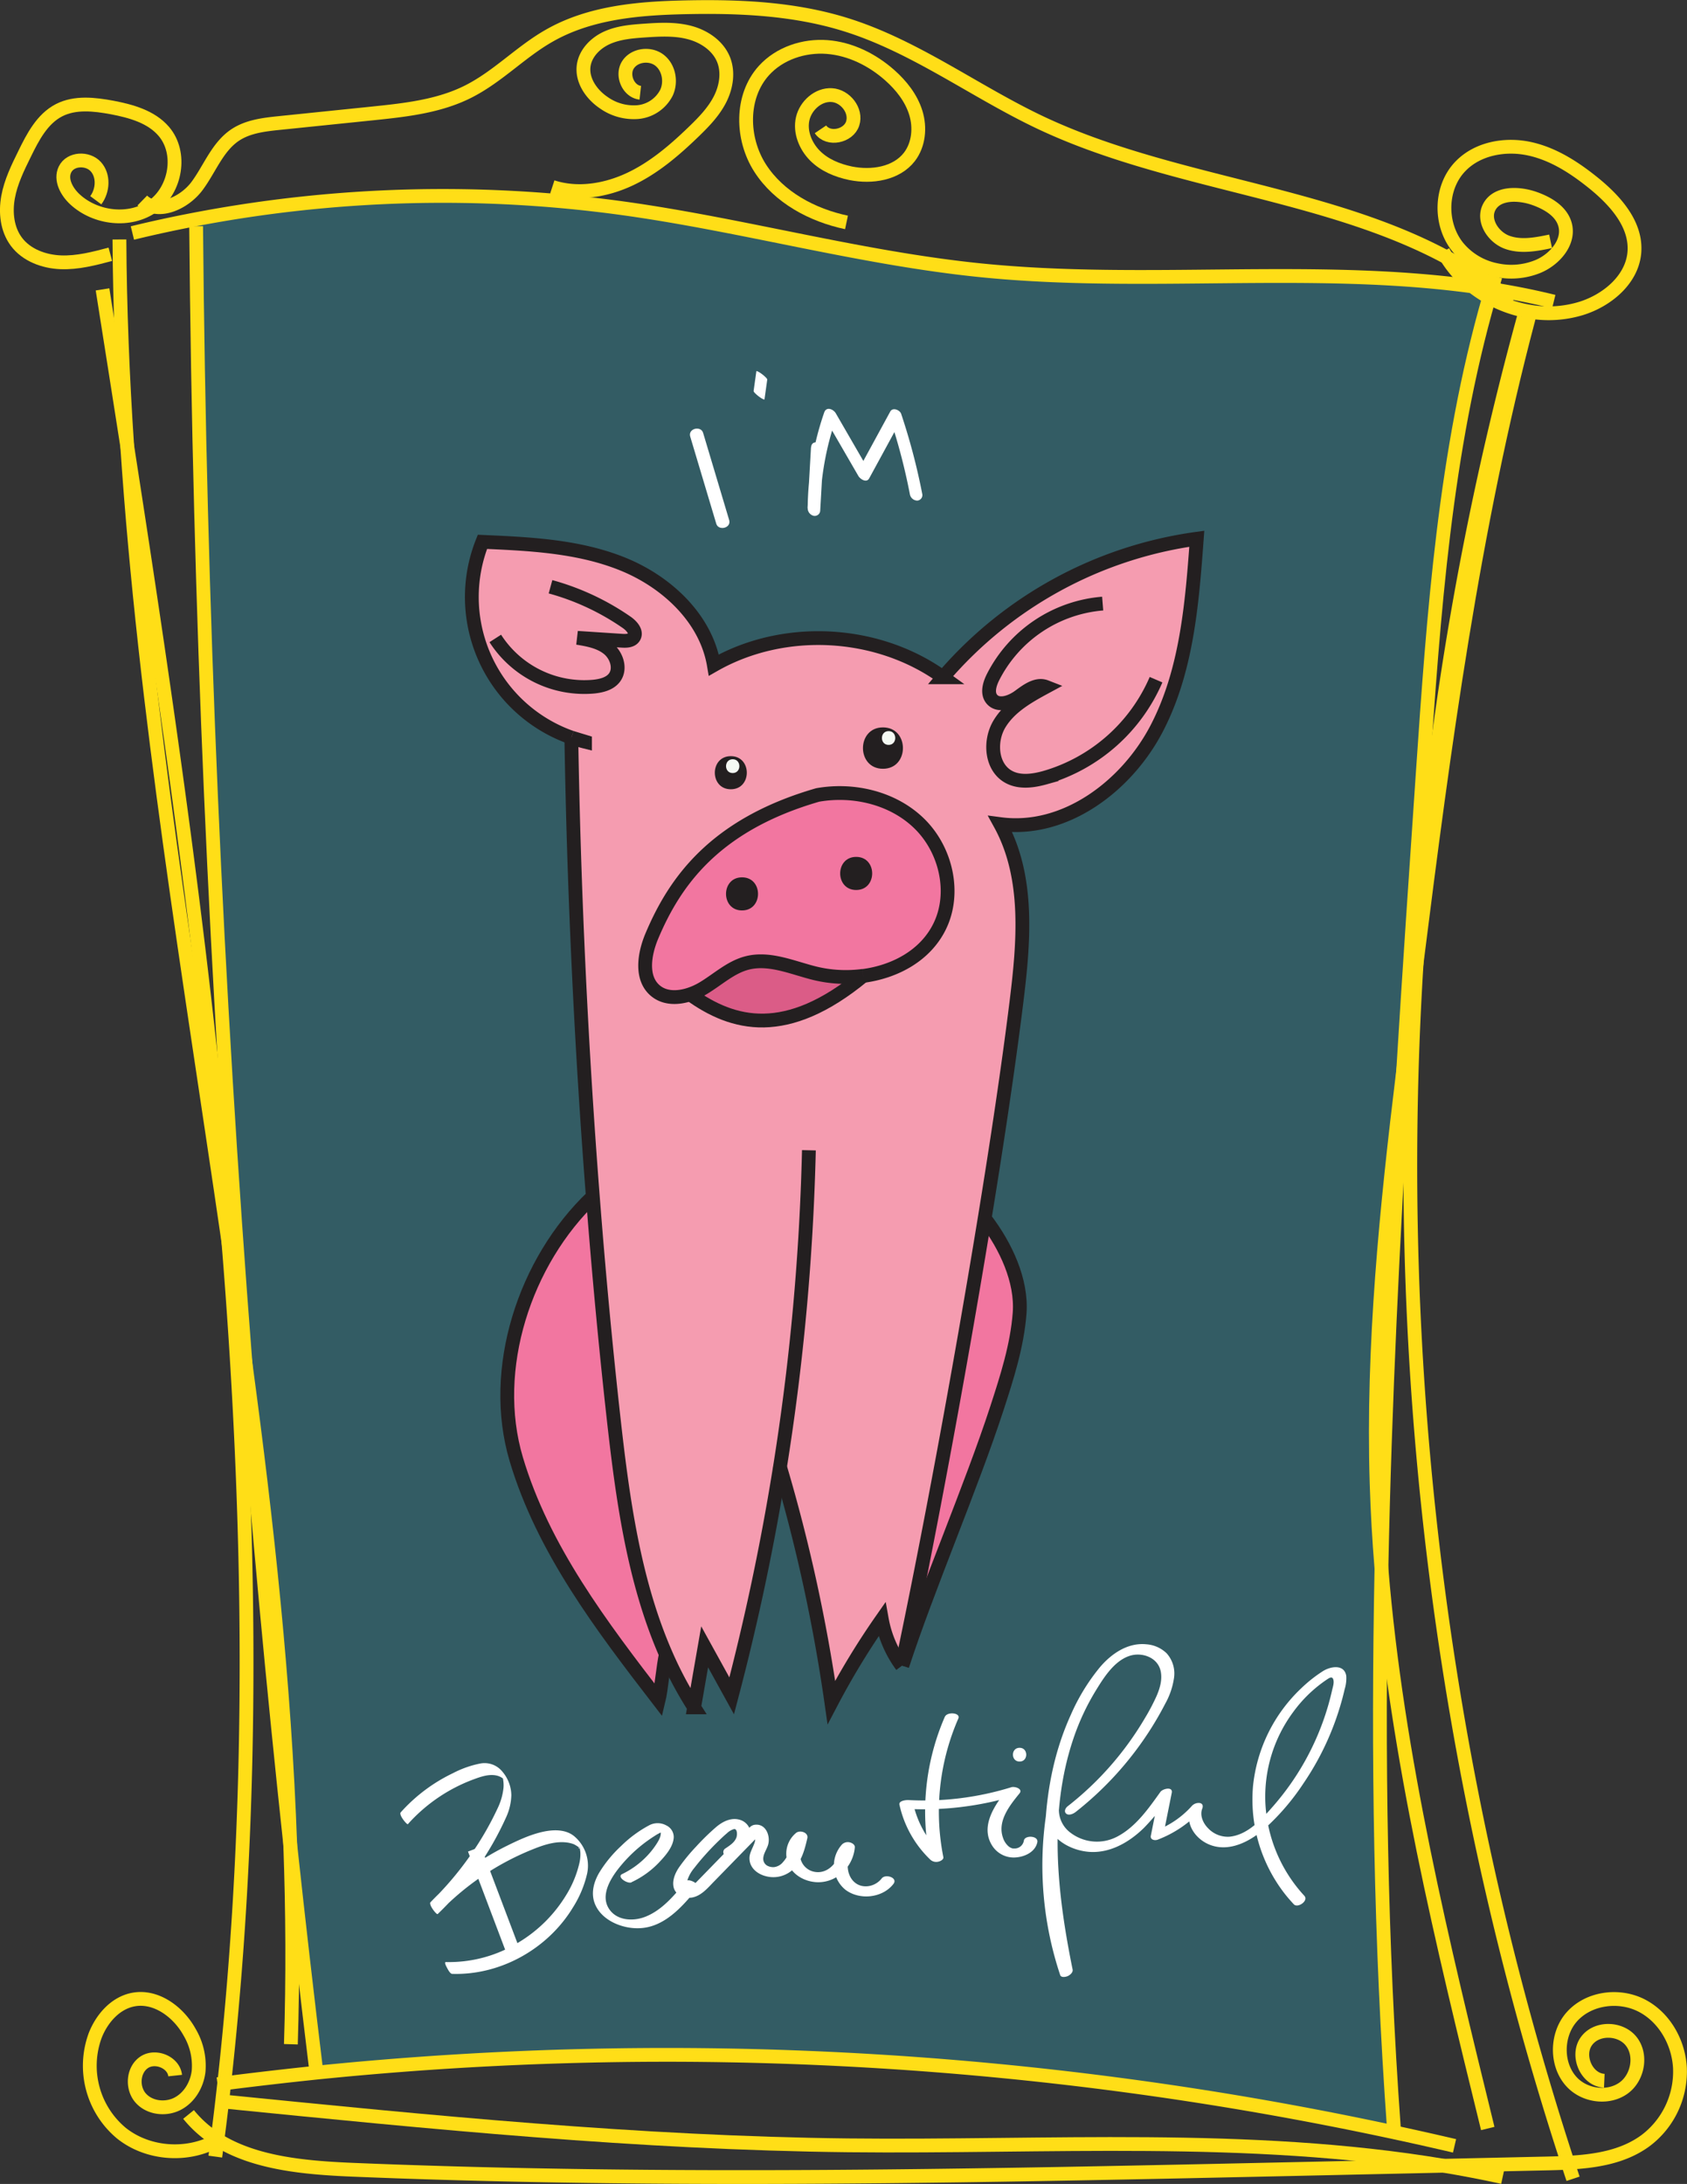 <svg xmlns="http://www.w3.org/2000/svg" viewBox="0 0 611.57 791.6">
  <rect x="0" y="0" width="611.57" height="791.6" fill="#333333" stroke="none"/>
  <defs>
    <style>
      .cls-1 {
        fill: #335c64;
      }

      .cls-2, .cls-3, .cls-8 {
        fill: none;
        stroke-miterlimit: 10;
        stroke-width: 5px;
      }

      .cls-2 {
        stroke: #fff;
      }

      .cls-3 {
        stroke: #ffde17;
      }

      .cls-4 {
        fill: #fff;
      }

      .cls-5 {
        fill: #f59cb0;
      }

      .cls-6 {
        fill: #f276a0;
      }

      .cls-7 {
        fill: #db5c87;
      }

      .cls-8 {
        stroke: #231f20;
      }

      .cls-9 {
        fill: #231f20;
      }

      .cls-10 {
        fill: #f5faf4;
      }
    </style>
  </defs>
  <title>notsu</title>
  <g id="Layer_2" data-name="Layer 2">
    <g id="Layer_1-2" data-name="Layer 1">
      <g>
        <g>
          <path class="cls-1" d="M533.79,103.8a43.54,43.54,0,0,0,6,4c-16.06,56-20.12,114.75-24.09,172.93-2.43,35.75-4.87,71.52-7.06,107.32-6.06,49.72-11.17,99.62-9.63,149.64q.48,15.42,1.75,30.77c-1.34,67.7-.38,135.38,4.51,202.93l-.29,1.36a1253.27,1253.27,0,0,0-390.31-21.53q-5-41.32-9.51-82.71C103.12,610.29,96.83,552.22,89,494.2Q72.91,288.48,71.1,82l-.46-2.41a478,478,0,0,1,155.08-4.07C269.34,81.52,312,93.59,355.85,98,414.89,103.93,475.37,95.88,533.79,103.8Z"/>
          <g>
            <path class="cls-2" d="M172,670.23q7.16,18.9,14.3,37.79"/>
            <path class="cls-3" d="M71.1,82Q72.9,288.32,89,494.2q6.83,87.29,16.21,174.35,4.47,41.38,9.51,82.71c.06.51.13,1,.19,1.54"/>
            <path class="cls-3" d="M542.12,100.15c-.36,1.16-.71,2.33-1.06,3.49-.12.39-.23.78-.35,1.17-.29,1-.59,2-.88,3-16.06,56-20.12,114.75-24.09,172.93-2.43,35.75-4.87,71.52-7.06,107.32C505,448.2,502,508.36,500.8,568.5c-1.34,67.7-.38,135.38,4.51,202.93"/>
            <path class="cls-3" d="M78.86,755.45l2.42-.32Q98,753,114.71,751.26A1253.27,1253.27,0,0,1,505,772.79q11.18,2.4,22.3,5"/>
            <path class="cls-3" d="M80.64,761.69c75.44,7.54,151,15.08,226.81,15.91,72.1.78,145.07-4.43,215.94,7.4q10.71,1.79,21.35,4.11"/>
            <path class="cls-3" d="M43.3,86.8c.14,25,1.15,50,2.82,74.93,6.44,96.45,22.72,192.35,36.67,288.32Q86,472.13,89,494.2c7.84,58,14.13,116.09,16.21,174.35.87,24.11,1,48.24.24,72.41"/>
            <path class="cls-3" d="M555.29,111.08c-.17.64-.35,1.29-.51,1.93-.22.8-.43,1.6-.64,2.4C533.91,191.85,523.45,270.49,513.56,349q-.84,6.72-1.69,13.45-1.61,12.81-3.19,25.64c-6.06,49.72-11.17,99.62-9.63,149.64q.48,15.42,1.75,30.77c5.61,68.56,22.11,136,38.54,203"/>
            <path class="cls-3" d="M48,84.45q11.24-2.73,22.6-4.9a478,478,0,0,1,155.08-4.07C269.34,81.52,312,93.59,355.85,98c59,5.93,119.52-2.12,177.94,5.8,2.31.31,4.62.64,6.92,1,.83.13,1.66.26,2.48.41q10.09,1.66,20.08,4.11"/>
            <path class="cls-3" d="M51.59,72.68a8.38,8.38,0,0,0,3.8,2.13c5.44,1.39,12.29-2.4,16-7.34C76,61.29,78.75,53.34,85.16,49c4.68-3.17,10.56-3.84,16.18-4.42L135,41.12c11.94-1.24,24.19-2.55,34.89-8S188.75,18.84,199,13c14.78-8.5,32.48-10,49.53-10.36,19.59-.42,39.48.47,58.18,6.33,25.19,7.88,46.74,24.26,70.6,35.53,46.65,22,102.51,24.86,147,48.72a141.41,141.41,0,0,1,16.74,10.47c.72.51,1.43,1,2.13,1.58,1.7,1.28,3.37,2.62,5,4"/>
            <path class="cls-3" d="M200.22,67.75c9.19,3,19.42,1.29,28.16-2.82s16.19-10.51,23.14-17.23c3.62-3.5,7.19-7.18,9.48-11.66s3.17-9.94,1.24-14.59c-2.08-5-7.11-8.32-12.36-9.68s-10.78-1.06-16.19-.69c-4.61.31-9.33.7-13.55,2.58s-7.92,5.57-8.55,10.15c-.72,5.32,2.85,10.43,7.3,13.42a18.83,18.83,0,0,0,12.35,3.4,13,13,0,0,0,10.36-7c1.84-3.95.9-9.18-2.56-11.83s-9.19-1.91-11.46,1.82.21,9.52,4.54,10"/>
            <path class="cls-3" d="M306.87,80.62C294.48,78,282.38,71.56,275.55,60.9S268.42,35,276.93,25.58c5.67-6.26,14.51-9.19,22.92-8.54s16.38,4.62,22.7,10.22c4.19,3.71,7.8,8.28,9.45,13.63s1.08,11.55-2.34,16C324.91,63,316,64.33,308.4,62.81c-4.82-1-9.56-2.94-13-6.43S289.9,47.75,291,43s5.62-8.83,10.53-8.53,9.09,5.62,7.58,10.3-8.92,6.18-11.67,2.11"/>
            <path class="cls-3" d="M552.43,115a1156.28,1156.28,0,0,0-38.87,234c-9.18,146.7,9.18,295.16,54.78,434.91l1.92,5.81"/>
            <path class="cls-3" d="M37.17,104.89q4.5,28.38,8.95,56.84C61,257.42,75,353.71,82.79,450.05c8.29,101.84,9.79,203.74-1.51,305.08-.24,2.18-.49,4.37-.74,6.55q-.81,7-1.72,13.93a1.23,1.23,0,0,1,0,.2q-.37,2.94-.77,5.88"/>
            <path class="cls-3" d="M80.64,774.67c-.55.37-1.1.72-1.67,1l-.17.1c-10.71,6.11-25.16,5.13-34.81-2.59a31.8,31.8,0,0,1-9.46-35.45c2.4-6.1,7.27-11.68,13.71-12.94,8.28-1.62,16.42,4.42,20.49,11.8A23.89,23.89,0,0,1,72,750.69c-.55,4.86-3.29,9.59-7.63,11.84s-10.22,1.56-13.42-2.13-2.74-10.19,1.33-12.9,10.7,0,11.22,4.82"/>
            <path class="cls-3" d="M68.35,766.41a41.35,41.35,0,0,0,10.47,9.2l.15.1c13.59,8.43,31.76,10,48.32,10.72,114.82,4.75,229.8,2.22,344.69-.3L523.39,785l37.12-.82c2.58-.06,5.21-.13,7.83-.27,10.08-.53,20.16-2.1,28.18-8A31.3,31.3,0,0,0,609,749.39c-.53-9.19-5.67-18.25-13.87-22.46s-19.22-2.78-25.33,4.11S564,749.87,571,755.79c4.87,4.08,12.54,4.73,17.65,1s6.63-11.88,2.71-16.88S578.6,734.74,575,740s.24,13.91,6.59,14.19"/>
            <path class="cls-3" d="M523.16,91.14c.36.69.75,1.37,1.16,2a40.41,40.41,0,0,0,9.47,10.63,43.54,43.54,0,0,0,6,4A45.21,45.21,0,0,0,554.78,113a40.41,40.41,0,0,0,18.57-1.25c9.49-3,18.49-10.6,19.16-20.53S585.66,72.87,578,66.59c-7-5.68-14.72-10.76-23.51-12.67s-18.76-.13-25,6.3c-7.49,7.66-7.75,21-1,29.37a24.14,24.14,0,0,0,13.93,8.3,25.61,25.61,0,0,0,15.18-1.33c6.07-2.56,11.52-8.87,9.74-15.21-1.36-4.84-6.31-7.7-11-9.38-5.84-2.07-13.9-2.27-16.58,3.31-2.29,4.8,1.61,10.72,6.61,12.54s10.54.74,15.75-.35"/>
            <path class="cls-3" d="M40,92.17c-5.91,1.57-11.93,3.14-18,2.9S9.56,92.5,5.92,87.59c-3.36-4.51-4-10.58-3-16.11s3.51-10.66,6-15.71c3-6.14,6.39-12.67,12.46-15.81,5.82-3,12.82-2.19,19.26-1,6.89,1.32,14.18,3.33,18.74,8.66,6.67,7.8,4.39,21.11-3.94,27.1l0,0c-8.33,5.94-20.75,4.48-28.28-2.47-3-2.77-5.39-7.18-3.59-10.84,1.95-4,8.21-4.26,11.16-1s2.62,8.65,0,12.17"/>
          </g>
        </g>
        <g>
          <path class="cls-4" d="M250.22,158.25l9.44,31.58c.8,2.7,5.55,1.61,4.67-1.35l-9.44-31.59c-.8-2.7-5.55-1.61-4.67,1.36Z"/>
          <path class="cls-4" d="M274.2,134.54l-1,7.15c0,.26.25.54.39.69a12.6,12.6,0,0,0,2.79,2.18c.07,0,.74.38.76.21l1-7.15c0-.25-.25-.53-.39-.68a12.6,12.6,0,0,0-2.79-2.18c-.07,0-.73-.38-.76-.22Z"/>
          <path class="cls-4" d="M294,162.14l-1.25,22,4.54,1a104.84,104.84,0,0,1,5.8-33.52l-4.21-.34,12.29,21.23c.68,1.18,3,2.67,3.95.84l11.44-21-3.95-.85a219,219,0,0,1,7.25,27.7,2.78,2.78,0,0,0,2.69,2.25,2,2,0,0,0,1.77-2.49A229.12,229.12,0,0,0,326.69,150c-.47-1.4-3.06-2.47-3.95-.84l-11.44,21,3.95.84L303,149.82c-.87-1.51-3.43-2.57-4.2-.34a108.91,108.91,0,0,0-6,34.67,2.85,2.85,0,0,0,2.15,2.81,2,2,0,0,0,2.39-1.84l1.25-22c.16-2.74-4.36-4.14-4.54-1Z"/>
          <path class="cls-4" d="M147.86,661.19A59.85,59.85,0,0,1,171.55,645c2.84-1.05,6.2-2.27,9.21-1.22a6.07,6.07,0,0,1,1.58.86c.22.15.4.6.19.12,0-.08-.41-1.08-.26-.35a12,12,0,0,1,.26,3.59,22.33,22.33,0,0,1-2.08,7.32,111.83,111.83,0,0,1-10,17.27,117.16,117.16,0,0,1-14.43,16.93l2.61,4.27A97.25,97.25,0,0,1,193.9,670c3.68-1.44,7.71-2.7,11.71-2.15a10.71,10.71,0,0,1,2.43.62,12,12,0,0,1,2.22,1.45c.38.24-1,.23-.29-.5,0,0,.24.72.2.59a8,8,0,0,1,.23,1.54,14.46,14.46,0,0,1-.35,3.71A38.62,38.62,0,0,1,205.18,687a50.71,50.71,0,0,1-17.1,17,48.22,48.22,0,0,1-26.44,7.17c-.72,0,.17,1.62.3,1.86.27.53,1.18,2.39,1.95,2.42,17.61.58,34.84-9.15,43.89-24.2A39.19,39.19,0,0,0,212.87,679a13.94,13.94,0,0,0-4.73-13.46c-3.1-2.53-7.47-2.4-11.18-1.62-4.64,1-9.13,3.1-13.35,5.19a97.68,97.68,0,0,0-27.55,20.39c-.76.82,2.21,4.65,2.61,4.27a112.5,112.5,0,0,0,24.82-35.1,20.48,20.48,0,0,0,1.88-8,13.49,13.49,0,0,0-3.19-8.45,8.3,8.3,0,0,0-8.13-3,36.78,36.78,0,0,0-9.87,3.5,60.22,60.22,0,0,0-18.92,14.2c-.8.89,2.31,4.6,2.6,4.27Z"/>
          <path class="cls-4" d="M229,682.2a32.91,32.91,0,0,0,9.7-6.91c2.35-2.46,5.41-5.82,5.55-9.4a4.71,4.71,0,0,0-2.67-4.23,6.5,6.5,0,0,0-6.35,0,43.74,43.74,0,0,0-10.07,7.45,45.42,45.42,0,0,0-7.87,9.56c-2,3.37-3.13,7.4-1.7,11.21,2.39,6.32,10.36,9.43,16.66,9,8.9-.56,15.26-8,20.52-14.38.69-.83-.2-1.71-.93-2.18s-2.52-1.24-3.17-.44c-4.08,4.94-8.53,10.4-14.65,12.84-4.27,1.71-9.81,1.48-12.75-2.17-4.42-5.49.68-12.72,4.37-17a52.13,52.13,0,0,1,7.61-7.24q2-1.54,4.13-2.89a14,14,0,0,1,2.14-1.19,7.82,7.82,0,0,0,1-.27c-.93-.77-1.3-.91-1.11-.45a1,1,0,0,1,.11.45c.22,1.54-.69,3.1-1.48,4.34a29.69,29.69,0,0,1-3.48,4.42,30.89,30.89,0,0,1-9,6.55c-2.14,1,1.9,3.69,3.39,3Z"/>
          <path class="cls-4" d="M266.39,672.71c2.45-1.66,5.07-3.61,5.65-6.7a5.48,5.48,0,0,0-3.89-6.42c-3.18-.92-6.3.71-8.66,2.75a85.84,85.84,0,0,0-7.16,7,67,67,0,0,0-6.12,7.44c-1.37,2-2.53,4.6-2.05,7.09.58,3,3.89,4.41,6.71,3.91,3.35-.59,5.68-3.45,7.92-5.74l17.39-17.83-2.86.73c.41.1.37.07-.1-.11,0-.11.08,0,.17.19s.26.56.32.84a4.13,4.13,0,0,1-.17,2.06c-.65,2-2,3.83-1.83,6,.19,3.38,3.22,5.57,6.31,6.22a10.48,10.48,0,0,0,9.89-2.95c2.82-2.93,3.88-7.05,4.76-10.89.49-2.09-2.67-3.12-4.11-1.91a9.76,9.76,0,0,0-3.25,9.8c.85,3.87,4.15,6.53,7.84,7.56,8.23,2.31,16-3.89,16.74-12.14.08-1-1-1.62-1.78-1.81a3,3,0,0,0-2.85.73,11.36,11.36,0,0,0,1.09,16.33c5.07,4,13.55,3.18,17.53-2,1.74-2.25-2.85-3.78-4.25-2-2.4,3.11-7.23,4-10.15,1.1s-2.87-8.47,0-11.49l-4.62-1.08c-.42,4.93-4.49,10.29-9.95,9a6.39,6.39,0,0,1-4.7-4.68,6.73,6.73,0,0,1,1.76-6.64l-4.11-1.91c-.78,3.37-1.6,7.12-4,9.77a5,5,0,0,1-3.09,1.81,4.49,4.49,0,0,1-2.8-.6A2.91,2.91,0,0,1,276.7,674c-.13-1.9,1.24-3.59,1.75-5.34.94-3.25-.87-7.9-5-7.22-1.26.21-2.07,1.34-2.92,2.2l-2.6,2.68-5.05,5.17L252.8,681.83a13.53,13.53,0,0,1-2.13,1.87c-.3.2-.86.67-1.22.5-.8-.37-.34-2.37-.15-3a13.12,13.12,0,0,1,2.34-4.07c1.33-1.72,2.73-3.4,4.18-5,1.66-1.85,3.39-3.64,5.19-5.35.82-.78,1.64-1.57,2.52-2.29a6.11,6.11,0,0,1,2.6-1.53c1.21-.08,1.11,2.09.89,2.86-.56,1.92-2.51,3.13-4.07,4.18a1.53,1.53,0,0,0-.09,2.56,3.18,3.18,0,0,0,3.53.13Z"/>
          <path class="cls-4" d="M342.56,622.17A86.12,86.12,0,0,0,337,673.26l4.62-1a36.38,36.38,0,0,1-10.54-18.36l-3.1,1.7a114.57,114.57,0,0,0,40.15-4.78l-2.92-2.27c-4.52,5.5-10.14,13.52-5.38,20.65a9.25,9.25,0,0,0,8.87,4c3.14-.34,6.64-2.09,7.35-5.45.49-2.39-4.44-2.67-4.86-.67a3.45,3.45,0,0,1-1.47,2.35,3.34,3.34,0,0,1-2,.58c.28,0-.42,0-.49,0-.47-.09-.06,0-.51-.14a3.67,3.67,0,0,1-1.14-.68,7,7,0,0,1-2-3.14c-2.07-6,2.45-11.64,6-16,1.38-1.67-1.72-2.63-2.92-2.26a107.17,107.17,0,0,1-37.49,4.66c-.78,0-3.43.23-3.1,1.7a39.19,39.19,0,0,0,11.29,20,3.21,3.21,0,0,0,2.85.62c.67-.14,1.95-.75,1.77-1.64a84.36,84.36,0,0,1,5.43-50.22c.93-2.13-4-2.58-4.86-.66Z"/>
          <path class="cls-4" d="M389.79,656.9a120.33,120.33,0,0,0,27.67-30.69q2.69-4.28,5-8.76a27,27,0,0,0,3.15-9.33,10.94,10.94,0,0,0-2.68-8.86,11.74,11.74,0,0,0-7.28-3.26c-6.75-.71-12.67,3.34-16.87,8.26a73.09,73.09,0,0,0-10.63,17.39c-5.87,12.94-8.66,27-9.28,41.19-.77,17.7,1.84,35.33,5.36,52.62l4.52-2a122.12,122.12,0,0,1-4.86-56.54L379.25,658c.31,7.34,7.08,11.87,13.73,13,8.28,1.44,16-2.84,21.74-8.48a87.4,87.4,0,0,0,9.58-11.78l-4.1-.35-3,15c-.3,1.47,1.43,1.83,2.49,1.42A41.22,41.22,0,0,0,435.54,656l-3.92-.83c-2.36,6,2.05,12,7.83,13.8,6.88,2.17,14.06-1.79,19.09-6.22a85,85,0,0,0,13.92-16.24,101,101,0,0,0,13.7-29.18q.72-2.49,1.29-5a13.57,13.57,0,0,0,.6-4.81c-.64-4.42-5.68-3.56-8.46-1.8a50.28,50.28,0,0,0-7.91,6.26,56.67,56.67,0,0,0-17.43,35.35,55.64,55.64,0,0,0,11.35,38.9c1.08,1.39,2.23,2.72,3.43,4,1.44,1.53,5.5-1.29,3.79-3.11a53.44,53.44,0,0,1-14.08-33.26,51.55,51.55,0,0,1,10-33.22,48.61,48.61,0,0,1,12.3-11.89c.84-.55,1.92-1.34,2.32.06.34,1.23-.2,2.72-.47,3.92a94.45,94.45,0,0,1-2.56,9.17,96,96,0,0,1-18.69,32.66c-4.12,4.72-9.27,10.52-15.92,11.18a9.81,9.81,0,0,1-7.74-3.05c-1.8-1.79-3.12-4.64-2.13-7.16.35-.91.17-1.79-.89-2a3.36,3.36,0,0,0-3,1.18,33.22,33.22,0,0,1-12.67,8.71l2.49,1.43,3-15c.49-2.44-3.28-1.51-4.11-.35-4.3,6-8.9,12.65-15.64,16.19a15.79,15.79,0,0,1-16.71-1.22,10.39,10.39,0,0,1-4.44-8c-.09-2.37-4.37-.59-4.62,1.08a125.65,125.65,0,0,0,5.08,58.34c.33,1,2,.68,2.69.39.82-.36,2-1.31,1.82-2.37-5.6-27.54-8.89-56.66.31-83.82a85.84,85.84,0,0,1,8.21-17.52c2.87-4.67,6.56-10.48,12-12.34,4.52-1.54,10.34.46,11.4,5.51.63,3-.23,6-1.39,8.77a75.19,75.19,0,0,1-4.35,8.29,113.7,113.7,0,0,1-28,31.92c-.77.6-1.41,1.86-.53,2.64s2.48.15,3.26-.46Z"/>
        </g>
        <g>
          <g>
            <path class="cls-5" d="M207.19,267.35a49.19,49.19,0,0,0,4.89,1.49Zm75.57,264.34q-6.69,41.89-17.51,83l-9.8-17.77q-1.92,11-3.82,21.94a137.34,137.34,0,0,1-10.23-19.22c-11.68-26.67-15.74-56.71-19-85.94-2.9-26.12-5.4-52.89-7.48-79.9-4.33-55.64-6.92-112.3-7.8-166.44a54,54,0,0,1-32.25-70.94c17.2.75,34.79,1.57,50.76,8s30.27,19.68,33.14,36.66c25.45-14.52,59.31-12.71,83.07,4.43a147.58,147.58,0,0,1,92-50.21c-1.72,23.54-3.64,47.84-14.54,68.77s-33.3,37.77-56.7,34.66c10.63,19.37,8.52,43,5.81,64.88-2.79,22.49-6.85,49.73-11.54,78.46-9.19,56.26-20.8,118.26-30,161.68a0,0,0,0,0,0,0A40.41,40.41,0,0,1,319.69,587a277.33,277.33,0,0,0-18.3,30.11A598.29,598.29,0,0,0,282.76,531.69Zm57.87-195.87c5.9-12,2.41-27.5-7.06-37s-23.95-13-37.13-10.68c-37.72,10.88-52,31.84-60.16,51.2-2.76,6.57-4.11,15.33,1.41,19.83,3.44,2.8,8.16,2.69,12.51,1.22,15.56,11.18,34.82,16.33,62.72-6.69h0C324.62,352.18,335.51,346.25,340.63,335.82Z"/>
            <path class="cls-6" d="M357.39,442.14c7.17,9.48,13.13,22,12.24,33.82s-4.59,23.28-8.26,34.57c-9.09,27.91-25.18,65.34-34.27,93.24l-.16,0c9.17-43.42,20.78-105.42,30-161.68Z"/>
            <path class="cls-6" d="M250.2,360.43c-4.35,1.47-9.07,1.58-12.51-1.22-5.52-4.5-4.17-13.26-1.41-19.83,8.15-19.36,22.44-40.32,60.16-51.2,13.18-2.35,27.65,1.22,37.13,10.68s13,24.94,7.06,37c-5.12,10.43-16,16.36-27.7,17.92h0a47.47,47.47,0,0,1-17.47-.91c-8.16-2-16.48-5.85-24.62-3.75-5.95,1.53-10.62,6-15.89,9.14A24.73,24.73,0,0,1,250.2,360.43Z"/>
            <path class="cls-7" d="M295.45,352.83a47.47,47.47,0,0,0,17.47.91c-27.9,23-47.16,17.87-62.72,6.69a24.73,24.73,0,0,0,4.74-2.21c5.27-3.15,9.94-7.61,15.89-9.14C279,347,287.29,350.82,295.45,352.83Z"/>
            <path class="cls-6" d="M241.4,599.62c-.88,3.56-1.75,13.09-2.62,16.65-20.75-27-41.92-54.76-51.63-87.38s3-71.64,27.66-95.1h.13c2.08,27,4.58,53.78,7.48,79.9C225.66,542.91,229.72,573,241.4,599.62Z"/>
          </g>
          <g>
            <path class="cls-8" d="M312.93,353.74c11.69-1.56,22.58-7.49,27.7-17.92,5.9-12,2.41-27.5-7.06-37s-23.95-13-37.13-10.68c-37.72,10.88-52,31.84-60.16,51.2-2.76,6.57-4.11,15.33,1.41,19.83,3.44,2.8,8.16,2.69,12.51,1.22a24.73,24.73,0,0,0,4.74-2.21c5.27-3.15,9.94-7.61,15.89-9.14,8.14-2.1,16.46,1.74,24.62,3.75a47.47,47.47,0,0,0,17.47.91"/>
            <path class="cls-8" d="M267,325v-1"/>
            <path class="cls-8" d="M250.19,360.42h0c15.56,11.18,34.82,16.33,62.72-6.69h0"/>
            <path class="cls-8" d="M207.14,267.34a54,54,0,0,1-32.25-70.94c17.2.75,34.79,1.57,50.76,8s30.27,19.68,33.14,36.66c25.45-14.52,59.31-12.71,83.07,4.43a147.58,147.58,0,0,1,92-50.21c-1.72,23.54-3.64,47.84-14.54,68.77s-33.3,37.77-56.7,34.66c10.63,19.37,8.52,43,5.81,64.88-2.79,22.49-6.85,49.73-11.54,78.46-9.19,56.26-20.8,118.26-30,161.68a0,0,0,0,0,0,0"/>
            <path class="cls-8" d="M207.19,267.35l4.89,1.49A49.19,49.19,0,0,1,207.19,267.35Z"/>
            <line class="cls-8" x1="207.19" y1="267.35" x2="207.14" y2="267.34"/>
            <path class="cls-8" d="M293.24,416.93a853.66,853.66,0,0,1-10.48,114.76q-6.69,41.89-17.51,83l-9.8-17.77q-1.92,11-3.82,21.94a137.34,137.34,0,0,1-10.23-19.22c-11.68-26.67-15.74-56.71-19-85.94-2.9-26.12-5.4-52.89-7.48-79.9-4.33-55.64-6.92-112.3-7.8-166.44"/>
            <path class="cls-8" d="M282.62,531.22l.14.47a598.29,598.29,0,0,1,18.63,85.38A277.33,277.33,0,0,1,319.69,587a40.41,40.41,0,0,0,7.24,16.81"/>
            <path class="cls-8" d="M214.81,433.79c-24.65,23.46-37.36,62.48-27.66,95.1S218,589.3,238.78,616.27c.87-3.56,1.74-13.09,2.62-16.65"/>
            <path class="cls-8" d="M357.39,442.14c7.17,9.48,13.13,22,12.24,33.82s-4.59,23.28-8.26,34.57c-9.09,27.91-25.18,65.34-34.27,93.24"/>
            <path class="cls-8" d="M199.57,212.68a90.41,90.41,0,0,1,27.63,12.91c1.8,1.25,3.77,3.47,2.61,5.34-.84,1.36-2.77,1.42-4.38,1.31l-16.12-1.05c3.92.65,8,1.38,11.12,3.85s4.71,7.32,2.36,10.52c-1.66,2.25-4.66,3-7.45,3.31a38.35,38.35,0,0,1-35.79-17.46"/>
            <path class="cls-8" d="M399.74,218.78a49,49,0,0,0-39.82,26.81c-1.21,2.47-2.13,5.65-.4,7.78,2.3,2.83,6.88,1.26,9.82-.89s6.42-4.83,9.81-3.51c-6.37,3.44-13,7.15-16.78,13.35s-3.12,15.63,3.18,19.19c4,2.27,9,1.57,13.46.31a62.83,62.83,0,0,0,40.08-35.46"/>
          </g>
        </g>
        <path class="cls-9" d="M320.09,278.65c9.65,0,9.66-15,0-15s-9.67,15,0,15Z"/>
        <path class="cls-9" d="M264.94,286.08c7.72,0,7.73-12,0-12s-7.74,12,0,12Z"/>
        <path class="cls-9" d="M310.38,322.59c7.73,0,7.74-12,0-12s-7.73,12,0,12Z"/>
        <path class="cls-9" d="M269,330c7.72,0,7.74-12,0-12s-7.73,12,0,12Z"/>
        <path class="cls-10" d="M322.13,270c3.22,0,3.22-5,0-5s-3.22,5,0,5Z"/>
        <path class="cls-10" d="M265.62,280.2c3.22,0,3.22-5,0-5s-3.22,5,0,5Z"/>
        <path class="cls-4" d="M369.62,638.5c3.22,0,3.22-5,0-5s-3.22,5,0,5Z"/>
      </g>
    </g>
  </g>
</svg>
